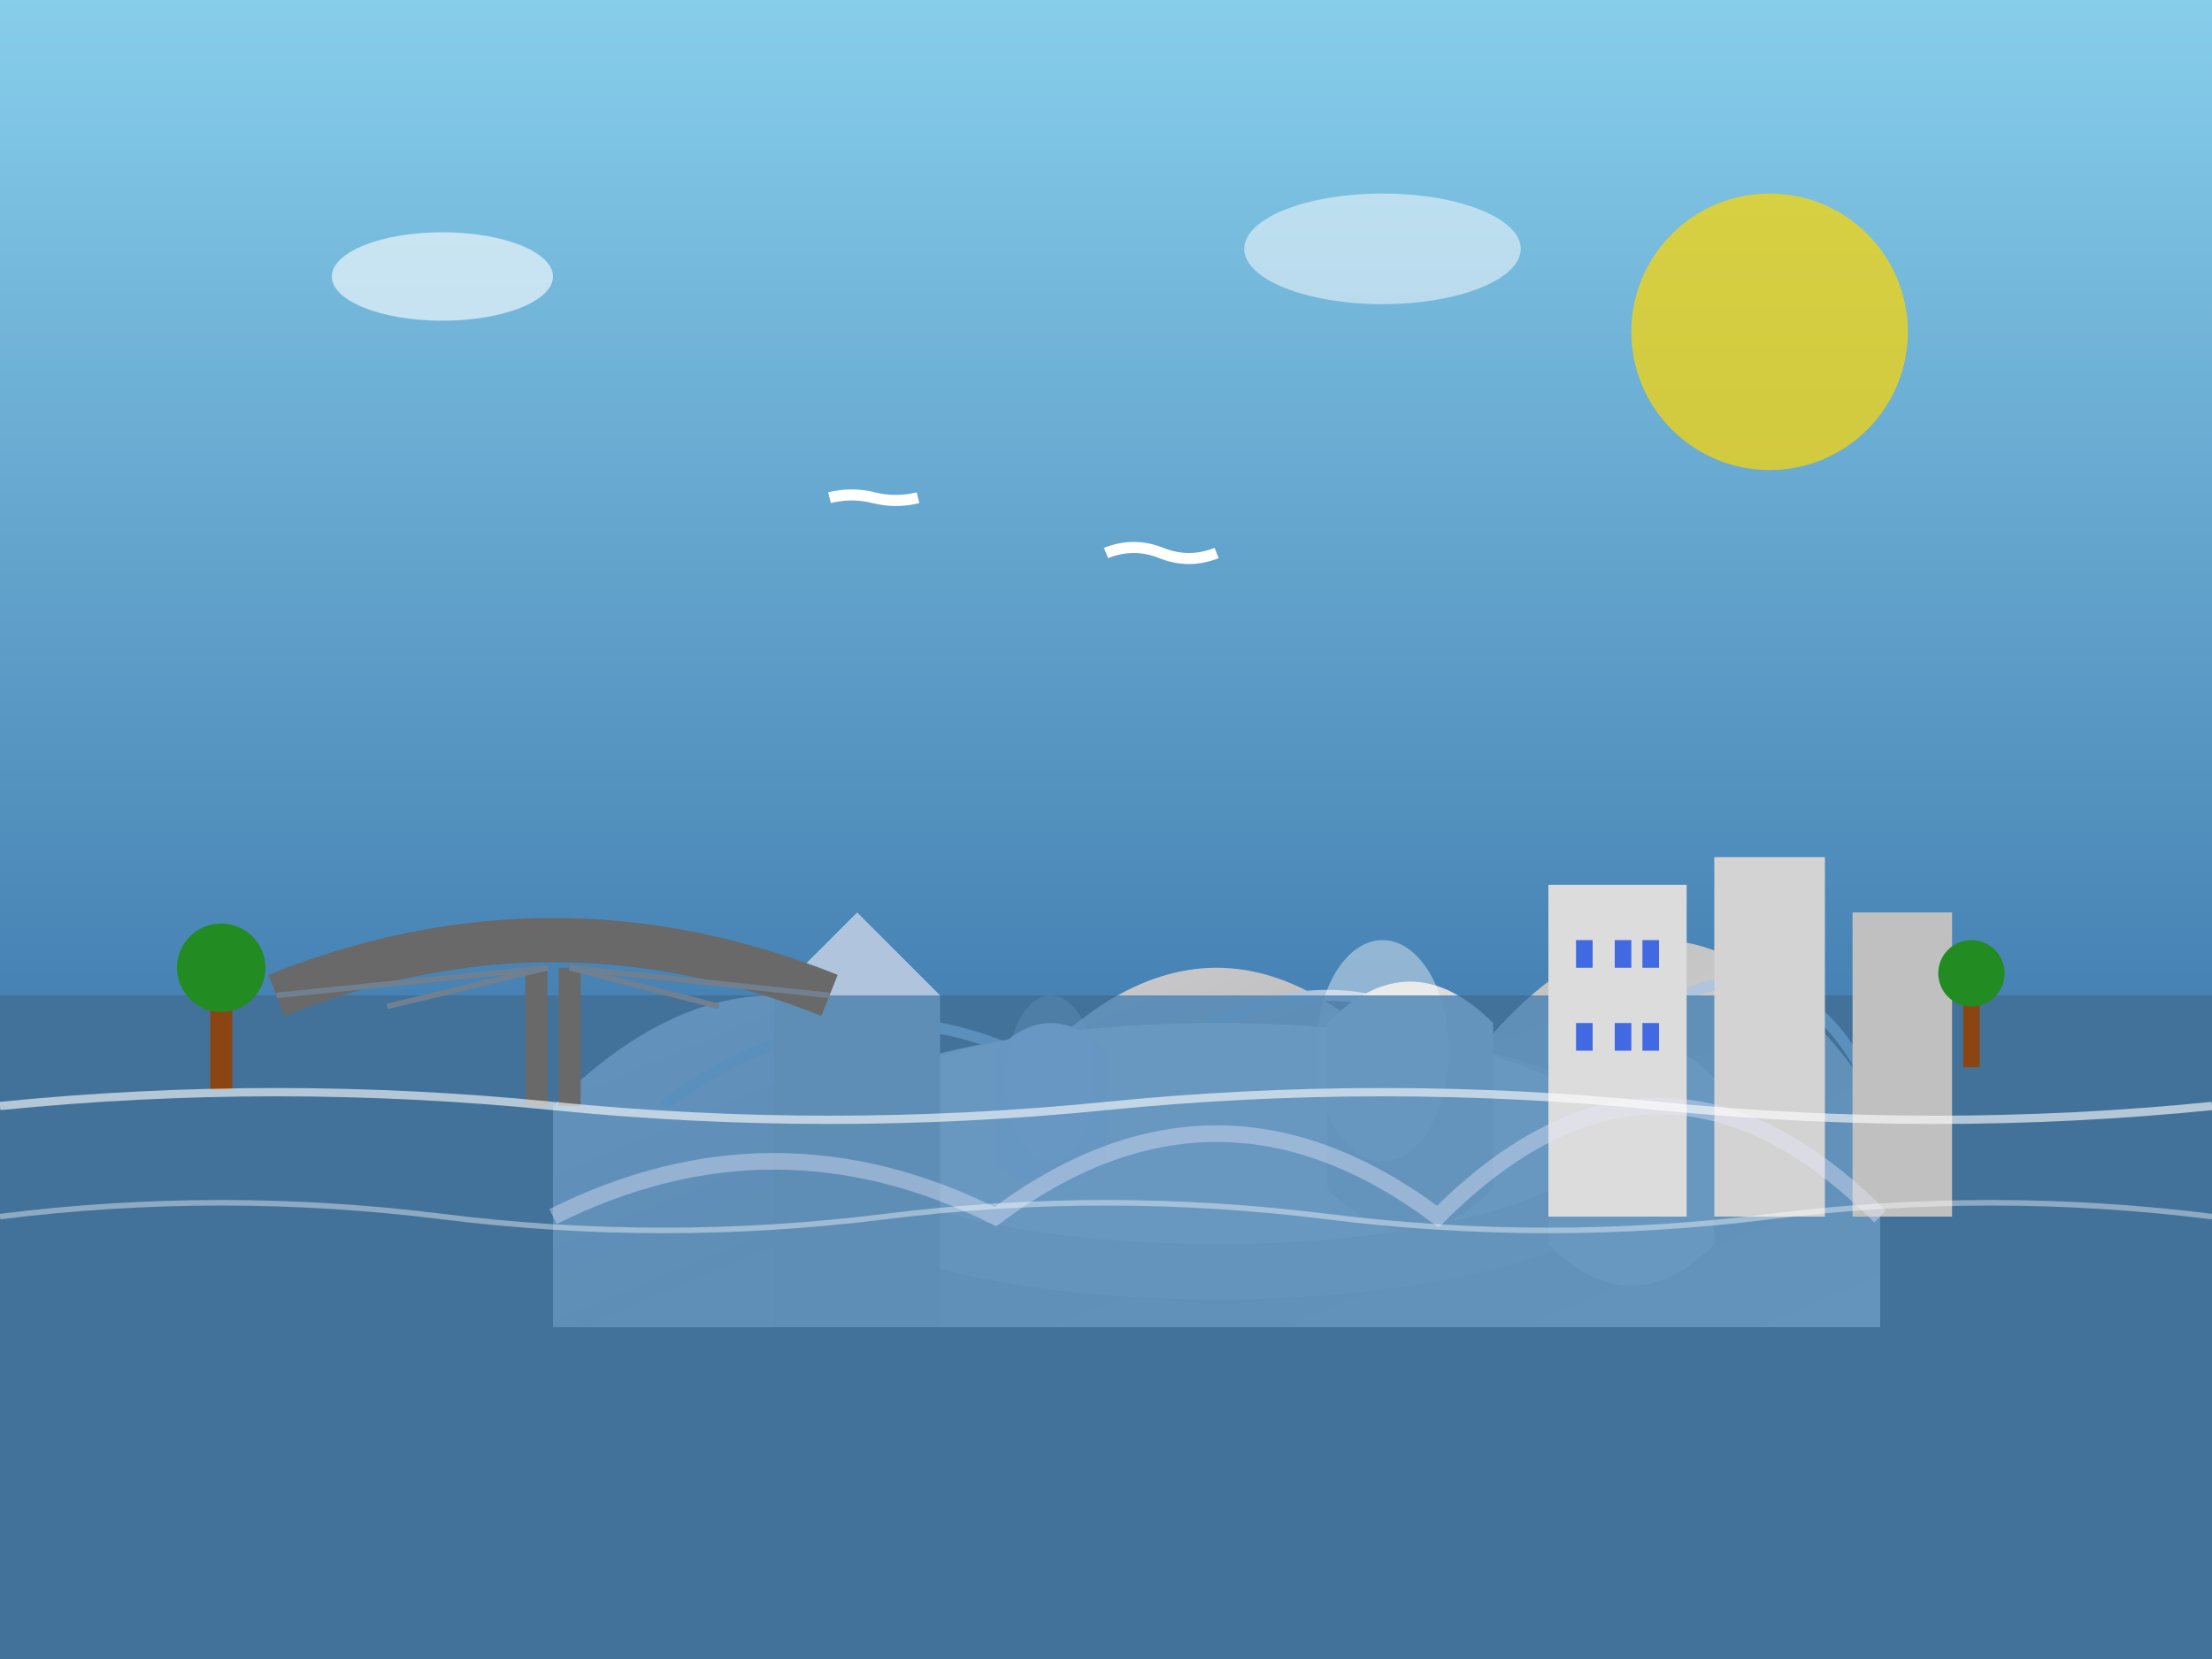 <svg viewBox="0 0 400 300" xmlns="http://www.w3.org/2000/svg">
  <rect x="0" y="0" width="400" height="300" fill="#333333" stroke="none"/>
  <defs>
    <linearGradient id="bilbaoSky" x1="0%" y1="0%" x2="0%" y2="100%">
      <stop offset="0%" style="stop-color:#87ceeb;stop-opacity:1" />
      <stop offset="100%" style="stop-color:#4682b4;stop-opacity:1" />
    </linearGradient>
    <linearGradient id="titaniumGrad" x1="0%" y1="0%" x2="100%" y2="100%">
      <stop offset="0%" style="stop-color:#e6e6fa;stop-opacity:1" />
      <stop offset="50%" style="stop-color:#c0c0c0;stop-opacity:1" />
      <stop offset="100%" style="stop-color:#dcdcdc;stop-opacity:1" />
    </linearGradient>
  </defs>
  
  <!-- Cielo -->
  <rect x="0" y="0" width="400" height="180" fill="url(#bilbaoSky)"/>
  
  <!-- Sol -->
  <circle cx="320" cy="60" r="25" fill="#ffd700" opacity="0.7"/>
  
  <!-- Museo Guggenheim - estructura principal -->
  <g transform="translate(100, 120)">
    <!-- Formas curvas características del Guggenheim -->
    <path d="M0 80 Q40 40 80 80 Q120 30 160 80 Q200 20 240 80 L240 120 L0 120 Z" fill="url(#titaniumGrad)"/>
    
    <!-- Curvas superiores -->
    <path d="M20 80 Q60 50 100 80 Q140 40 180 80 Q220 35 240 80" stroke="#b0c4de" stroke-width="2" fill="none"/>
    
    <!-- Estructura ondulada central -->
    <ellipse cx="120" cy="90" rx="80" ry="25" fill="#dcdcdc"/>
    <ellipse cx="120" cy="85" rx="70" ry="20" fill="#f0f0f0"/>
    
    <!-- Torre de entrada -->
    <rect x="40" y="60" width="30" height="60" fill="#c0c0c0"/>
    <polygon points="40,60 55,45 70,60" fill="#b0c4de"/>
    
    <!-- Paneles de titanio -->
    <path d="M80 70 Q90 60 100 70 L100 90 Q90 100 80 90 Z" fill="#e6e6fa"/>
    <path d="M140 65 Q155 50 170 65 L170 95 Q155 110 140 95 Z" fill="#dcdcdc"/>
    <path d="M180 75 Q195 60 210 75 L210 105 Q195 120 180 105 Z" fill="#f0f0f0"/>
    
    <!-- Reflejos de luz en el titanio -->
    <ellipse cx="90" cy="75" rx="8" ry="15" fill="white" opacity="0.3"/>
    <ellipse cx="150" cy="70" rx="12" ry="20" fill="white" opacity="0.4"/>
    <ellipse cx="190" cy="80" rx="10" ry="18" fill="white" opacity="0.3"/>
  </g>
  
  <!-- Río Nervión -->
  <rect x="0" y="180" width="400" height="120" fill="#4682b4" opacity="0.8"/>
  
  <!-- Puente La Salve -->
  <g transform="translate(50, 160)">
    <path d="M0 20 Q50 0 100 20" stroke="#696969" stroke-width="8" fill="none"/>
    <rect x="45" y="15" width="4" height="25" fill="#696969"/>
    <rect x="51" y="15" width="4" height="25" fill="#696969"/>
    <!-- Cables del puente -->
    <path d="M0 20 L49 15" stroke="#708090" stroke-width="1"/>
    <path d="M20 22 L49 15" stroke="#708090" stroke-width="1"/>
    <path d="M80 22 L53 15" stroke="#708090" stroke-width="1"/>
    <path d="M100 20 L53 15" stroke="#708090" stroke-width="1"/>
  </g>
  
  <!-- Edificios de Bilbao al fondo -->
  <g transform="translate(280, 140)">
    <rect x="0" y="20" width="25" height="60" fill="#dcdcdc"/>
    <rect x="30" y="15" width="20" height="65" fill="#d3d3d3"/>
    <rect x="55" y="25" width="18" height="55" fill="#c0c0c0"/>
    
    <!-- Ventanas -->
    <rect x="5" y="30" width="3" height="5" fill="#4169e1"/>
    <rect x="12" y="30" width="3" height="5" fill="#4169e1"/>
    <rect x="17" y="30" width="3" height="5" fill="#4169e1"/>
    <rect x="5" y="45" width="3" height="5" fill="#4169e1"/>
    <rect x="12" y="45" width="3" height="5" fill="#4169e1"/>
    <rect x="17" y="45" width="3" height="5" fill="#4169e1"/>
  </g>
  
  <!-- Árboles y vegetación -->
  <g transform="translate(30, 165)">
    <rect x="8" y="12" width="4" height="20" fill="#8b4513"/>
    <circle cx="10" cy="10" r="8" fill="#228b22"/>
  </g>
  
  <g transform="translate(350, 170)">
    <rect x="5" y="8" width="3" height="15" fill="#8b4513"/>
    <circle cx="6.5" cy="6" r="6" fill="#228b22"/>
  </g>
  
  <!-- Reflejos en el agua -->
  <g transform="translate(100, 200)" opacity="0.4">
    <path d="M0 20 Q40 0 80 20 Q120 -10 160 20 Q200 -20 240 20" fill="none" stroke="#e6e6fa" stroke-width="3"/>
  </g>
  
  <!-- Olas suaves en el río -->
  <path d="M0 200 Q50 195 100 200 Q150 205 200 200 Q250 195 300 200 Q350 205 400 200" stroke="white" stroke-width="1.5" fill="none" opacity="0.6"/>
  <path d="M0 220 Q40 215 80 220 Q120 225 160 220 Q200 215 240 220 Q280 225 320 220 Q360 215 400 220" stroke="white" stroke-width="1" fill="none" opacity="0.4"/>
  
  <!-- Gaviotas -->
  <g transform="translate(200, 100)">
    <path d="M0 0 Q5 -2 10 0 Q15 2 20 0" stroke="white" stroke-width="2" fill="none"/>
  </g>
  <g transform="translate(150, 90)">
    <path d="M0 0 Q4 -1 8 0 Q12 1 16 0" stroke="white" stroke-width="2" fill="none"/>
  </g>
  
  <!-- Nubes -->
  <ellipse cx="80" cy="50" rx="20" ry="8" fill="white" opacity="0.6"/>
  <ellipse cx="250" cy="45" rx="25" ry="10" fill="white" opacity="0.5"/>
</svg>